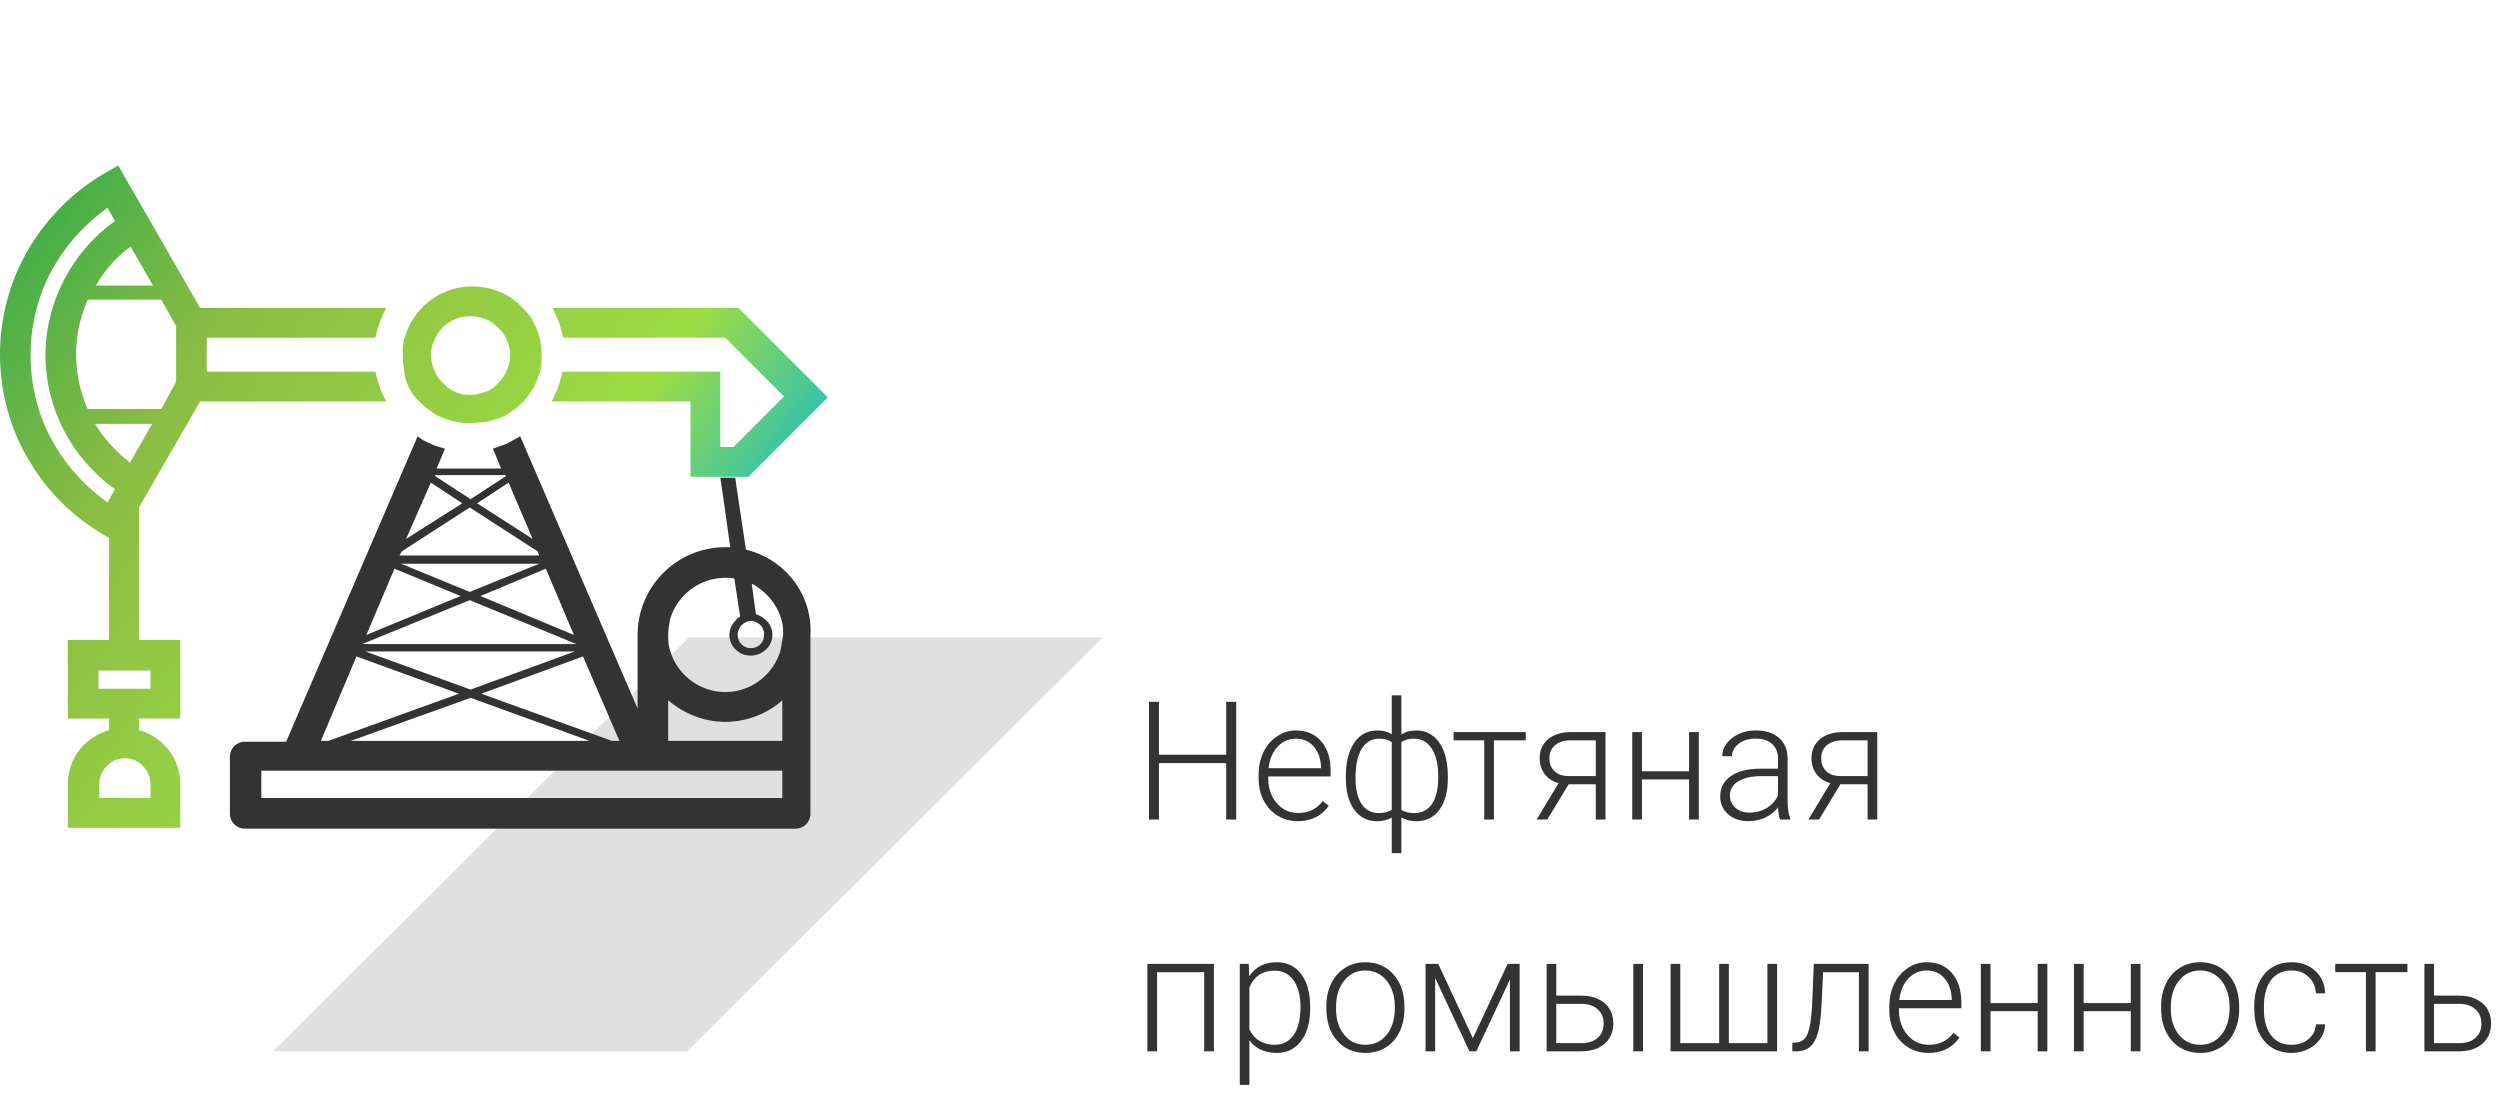 <svg width="302" height="134" viewBox="0 0 302 134" fill="none" xmlns="http://www.w3.org/2000/svg">
<path d="M83.211 77H133.211L83 127H33L83.211 77Z" fill="#E0E0E0"/>
<path d="M90.11 66.4L89.211 60.4L88.811 57.7H87.013L87.413 60.4L88.212 66.1C88.012 66.1 87.812 66.1 87.612 66.1C81.818 66.1 77.023 70.8 77.023 76.7V85.6L62.837 52.7C62.338 53 61.738 53.3 61.239 53.6C60.639 53.8 60.14 54 59.54 54.2L60.539 56.6H52.747L53.746 54.2C53.147 54 52.547 53.9 52.048 53.6C51.449 53.4 50.949 53.1 50.45 52.7L34.565 89.6H29.57C28.571 89.6 27.772 90.4 27.772 91.4V98.3C27.772 99.3 28.571 100.1 29.57 100.1H96.104C97.103 100.1 97.902 99.3 97.902 98.3V91.4V76.8C98.202 71.7 94.705 67.5 90.11 66.4ZM90.709 75C91.009 75 91.209 75.1 91.409 75.2C92.008 75.5 92.308 76 92.308 76.7C92.308 77.6 91.608 78.3 90.709 78.3C89.81 78.3 89.111 77.6 89.111 76.7C89.111 76.2 89.311 75.8 89.61 75.5C89.91 75.2 90.31 75 90.709 75ZM74.825 89.5H73.926L58.142 83.8L70.43 79.3L74.825 89.5ZM71.229 89.5H42.358L56.843 84.3L71.229 89.5ZM44.156 78.7H69.431L56.843 83.3L44.156 78.7ZM69.331 76.7L58.042 72L65.934 68.7L69.331 76.7ZM56.743 71.5L48.452 68.1H65.135L56.743 71.5ZM61.439 58.3L64.336 65.1L57.642 60.8L61.439 58.3ZM52.547 57.4H61.039L61.139 57.5L56.843 60.3L52.547 57.5V57.4ZM52.048 58.3L55.844 60.8L49.051 65.1L52.048 58.3ZM48.551 66.6L56.743 61.3L64.935 66.6L65.135 67.1H48.252L48.551 66.6ZM47.652 68.7L55.644 72L44.256 76.7L47.652 68.7ZM56.743 72.5L69.63 77.8H43.756L56.743 72.5ZM43.057 79.3L55.445 83.8L39.66 89.5H38.761L43.057 79.3ZM94.505 96.4H31.568V93.1H94.505V96.4ZM94.505 89.5H80.719V84.6C82.617 86.2 85.015 87.2 87.612 87.2C90.21 87.2 92.707 86.2 94.505 84.6V89.5ZM94.306 78.5C93.507 81.4 90.809 83.6 87.612 83.6C84.416 83.6 81.718 81.4 80.919 78.5C80.719 77.9 80.719 77.3 80.719 76.7C80.719 76.1 80.819 75.5 80.919 74.9C81.718 72 84.416 69.8 87.612 69.8C88.012 69.8 88.412 69.8 88.711 69.9L89.411 74.5C89.211 74.6 89.011 74.7 88.911 74.9C88.412 75.4 88.112 76 88.112 76.7C88.112 77.4 88.412 78.1 88.911 78.5C89.411 79 90.01 79.2 90.709 79.2C91.409 79.2 92.008 78.9 92.507 78.5C93.007 78 93.307 77.4 93.307 76.7C93.307 76 93.007 75.3 92.507 74.9C92.208 74.6 91.708 74.3 91.309 74.2L90.809 70.5C92.507 71.4 93.906 73 94.406 74.9C94.605 75.5 94.605 76.1 94.605 76.7C94.505 77.3 94.406 77.9 94.306 78.5Z" fill="#333333"/>
<path fill-rule="evenodd" clip-rule="evenodd" d="M45.355 40.8C45.455 40.2 45.654 39.6 45.854 39C46.054 38.4 46.354 37.8 46.653 37.2H24.176L14.286 20L12.687 20.9C8.891 23.1 5.794 26.2 3.497 30C1.199 33.9 0 38.3 0 42.8C0 47.3 1.199 51.8 3.497 55.6C5.694 59.4 8.891 62.5 12.687 64.7L13.187 65V77.3H8.192V86.8H13.187V88.2C10.29 89 8.192 91.6 8.192 94.7V100H21.778V94.7C21.778 91.6 19.68 89 16.783 88.2V86.8H21.778V77.3H16.783V61.3L24.176 48.5H46.653C46.354 47.9 46.054 47.3 45.854 46.7C45.654 46.1 45.455 45.5 45.355 44.9H24.975V40.8H45.355ZM14.985 30.4C15.185 30.2 15.484 30 15.784 29.8L15.784 29.8L18.482 34.5H11.588C12.488 32.9 13.586 31.6 14.985 30.4ZM12.987 60.7C10.489 58.9 8.292 56.6 6.693 53.9C4.695 50.6 3.696 46.8 3.696 42.9C3.696 39 4.695 35.2 6.693 31.9C8.292 29.2 10.489 26.9 12.987 25.1L13.886 26.7C8.691 30.4 5.495 36.5 5.495 42.9C5.495 49.4 8.691 55.4 13.886 59.1L12.987 60.7ZM16.883 92.2C17.682 92.8 18.182 93.7 18.182 94.8V96.4H16.883H13.287H11.988V94.8C11.988 93.7 12.488 92.8 13.287 92.2C13.786 91.8 14.386 91.6 15.085 91.6C15.784 91.6 16.384 91.8 16.883 92.2ZM18.182 81V83.2H11.888V81H18.182ZM15.684 55.9C15.485 55.7 15.285 55.5 14.985 55.3C13.586 54.1 12.388 52.7 11.489 51.2H18.382L15.684 55.9ZM21.279 46.1L19.48 49.4H10.589C9.69 47.4 9.191 45.1 9.191 42.8C9.191 40.5 9.69 38.3 10.589 36.2H19.48L21.279 39.4V46.1ZM100 48L89.211 37.2H66.733C67.033 37.8 67.333 38.4 67.532 39C67.732 39.6 67.932 40.2 68.032 40.8H87.612L94.705 47.9L88.611 54H87.013V44.9H67.932C67.832 45.5 67.632 46.1 67.433 46.7C67.233 47.3 66.933 47.9 66.634 48.499L66.633 48.5H83.417V57.6H86.813H88.611H90.31V57.7L100 48ZM63.237 37.3C63.736 37.8 64.236 38.4 64.535 39.1C64.835 39.7 65.035 40.3 65.235 40.9C65.335 41.5 65.435 42.2 65.435 42.9C65.435 43.6 65.435 44.2 65.235 44.9C65.035 45.5 64.835 46.1 64.535 46.7C64.448 46.832 64.36 46.968 64.271 47.107C63.956 47.598 63.627 48.11 63.237 48.5L63.237 48.5C62.837 48.9 62.438 49.3 61.938 49.6C61.439 50 60.939 50.3 60.34 50.5C59.74 50.7 59.141 50.9 58.541 51C58.292 51 58.017 51.025 57.742 51.05C57.468 51.075 57.193 51.1 56.943 51.1C56.344 51.1 55.844 51.1 55.345 51C54.764 50.917 54.32 50.765 53.843 50.601C53.746 50.568 53.648 50.534 53.547 50.5C52.947 50.3 52.448 50 51.948 49.6C51.449 49.3 51.049 48.9 50.649 48.5C50.15 48 49.65 47.4 49.351 46.7C49.051 46.1 48.851 45.5 48.851 44.9C48.751 44.3 48.651 43.6 48.651 42.9C48.651 42.2 48.651 41.5 48.851 40.9L48.851 40.9C49.051 40.3 49.251 39.7 49.55 39.1C49.638 38.968 49.726 38.832 49.815 38.694C50.13 38.202 50.459 37.69 50.849 37.3C52.448 35.6 54.645 34.6 57.043 34.6C59.541 34.6 61.738 35.6 63.237 37.3ZM60.24 46.2C60.639 45.8 60.939 45.4 61.139 44.9C61.439 44.3 61.638 43.6 61.638 42.9C61.638 42.2 61.439 41.5 61.139 40.9C60.839 40.2 60.24 39.6 59.64 39.1C58.841 38.5 57.842 38.2 56.843 38.2C55.744 38.2 54.845 38.5 54.046 39.1C53.447 39.5 52.847 40.2 52.547 40.9C52.248 41.5 52.048 42.2 52.048 42.9C52.048 43.6 52.248 44.3 52.547 44.9C52.747 45.4 53.047 45.8 53.447 46.2L54.046 46.8C54.346 47 54.645 47.2 54.945 47.3C55.445 47.6 56.144 47.7 56.743 47.7H56.843H56.943C57.542 47.7 58.142 47.5 58.741 47.3C59.041 47.2 59.341 47 59.64 46.8L59.64 46.8L60.24 46.2Z" fill="url(#paint0_linear)"/>
<path d="M149.334 99H148.123V92.184H139.998V99H138.797V84.781H139.998V91.168H148.123V84.781H149.334V99ZM156.775 99.195C155.877 99.195 155.063 98.974 154.334 98.531C153.611 98.088 153.048 97.473 152.645 96.686C152.241 95.891 152.039 95.003 152.039 94.019V93.6C152.039 92.584 152.234 91.669 152.625 90.856C153.022 90.042 153.572 89.404 154.275 88.941C154.979 88.473 155.74 88.238 156.561 88.238C157.843 88.238 158.859 88.678 159.607 89.557C160.363 90.429 160.74 91.624 160.74 93.141V93.795H153.201V94.019C153.201 95.217 153.543 96.217 154.227 97.018C154.917 97.812 155.783 98.209 156.824 98.209C157.449 98.209 157.999 98.095 158.475 97.867C158.956 97.639 159.393 97.275 159.783 96.773L160.516 97.33C159.656 98.574 158.41 99.195 156.775 99.195ZM156.561 89.234C155.682 89.234 154.939 89.557 154.334 90.201C153.735 90.846 153.37 91.712 153.24 92.799H159.578V92.672C159.546 91.656 159.256 90.829 158.709 90.191C158.162 89.553 157.446 89.234 156.561 89.234ZM162.576 93.805C162.576 92.086 162.911 90.728 163.582 89.732C164.259 88.736 165.193 88.238 166.385 88.238C167.068 88.238 167.648 88.391 168.123 88.697V84H169.285V88.736C169.767 88.404 170.366 88.238 171.082 88.238C172.208 88.238 173.11 88.691 173.787 89.596C174.464 90.501 174.832 91.76 174.891 93.375L174.9 94.01C174.9 95.618 174.562 96.887 173.885 97.818C173.208 98.743 172.28 99.205 171.102 99.205C170.398 99.205 169.793 99.052 169.285 98.746V103.062H168.123V98.756C167.622 99.055 167.036 99.205 166.365 99.205C165.252 99.205 164.36 98.785 163.689 97.945C163.019 97.099 162.651 95.93 162.586 94.439L162.576 93.805ZM173.738 93.805C173.738 92.385 173.481 91.269 172.967 90.455C172.459 89.641 171.746 89.234 170.828 89.234C170.164 89.234 169.65 89.378 169.285 89.664V97.838C169.695 98.092 170.216 98.219 170.848 98.219C171.759 98.219 172.469 97.854 172.977 97.125C173.484 96.389 173.738 95.283 173.738 93.805ZM163.748 94.01C163.748 95.338 163.992 96.373 164.48 97.115C164.969 97.851 165.672 98.219 166.59 98.219C167.202 98.219 167.713 98.085 168.123 97.818V89.635C167.745 89.368 167.241 89.234 166.609 89.234C165.698 89.234 164.992 89.641 164.49 90.455C163.995 91.262 163.748 92.447 163.748 94.01ZM184.314 89.43H180.467V99H179.295V89.43H175.594V88.434H184.314V89.43ZM193.943 88.434V99H192.771V94.742H189.49L186.912 99H185.623L188.279 94.596C187.557 94.407 186.993 94.042 186.59 93.502C186.193 92.962 185.994 92.324 185.994 91.588C185.994 90.631 186.336 89.866 187.02 89.293C187.71 88.72 188.641 88.434 189.812 88.434H193.943ZM187.166 91.607C187.166 92.226 187.361 92.734 187.752 93.131C188.149 93.528 188.699 93.733 189.402 93.746H192.771V89.43H189.783C188.969 89.43 188.328 89.625 187.859 90.016C187.397 90.406 187.166 90.937 187.166 91.607ZM205.213 99H204.041V94.156H198.348V99H197.176V88.434H198.348V93.17H204.041V88.434H205.213V99ZM215.018 99C214.9 98.668 214.826 98.176 214.793 97.525C214.383 98.059 213.859 98.473 213.221 98.766C212.589 99.052 211.919 99.195 211.209 99.195C210.193 99.195 209.37 98.912 208.738 98.346C208.113 97.779 207.801 97.063 207.801 96.197C207.801 95.169 208.227 94.355 209.08 93.756C209.939 93.157 211.134 92.857 212.664 92.857H214.783V91.656C214.783 90.901 214.549 90.309 214.08 89.879C213.618 89.443 212.941 89.225 212.049 89.225C211.235 89.225 210.561 89.433 210.027 89.85C209.493 90.266 209.227 90.768 209.227 91.353L208.055 91.344C208.055 90.504 208.445 89.778 209.227 89.166C210.008 88.547 210.968 88.238 212.107 88.238C213.286 88.238 214.214 88.534 214.891 89.127C215.574 89.713 215.926 90.533 215.945 91.588V96.588C215.945 97.61 216.053 98.375 216.268 98.883V99H215.018ZM211.346 98.16C212.127 98.16 212.824 97.971 213.436 97.594C214.054 97.216 214.503 96.712 214.783 96.08V93.756H212.693C211.528 93.769 210.617 93.984 209.959 94.4C209.301 94.811 208.973 95.377 208.973 96.1C208.973 96.692 209.191 97.184 209.627 97.574C210.07 97.965 210.643 98.16 211.346 98.16ZM226.775 88.434V99H225.604V94.742H222.322L219.744 99H218.455L221.111 94.596C220.389 94.407 219.826 94.042 219.422 93.502C219.025 92.962 218.826 92.324 218.826 91.588C218.826 90.631 219.168 89.866 219.852 89.293C220.542 88.72 221.473 88.434 222.645 88.434H226.775ZM219.998 91.607C219.998 92.226 220.193 92.734 220.584 93.131C220.981 93.528 221.531 93.733 222.234 93.746H225.604V89.43H222.615C221.801 89.43 221.16 89.625 220.691 90.016C220.229 90.406 219.998 90.937 219.998 91.607ZM146.639 127H145.467V117.439H139.773V127H138.602V116.434H146.639V127ZM158.27 121.824C158.27 123.471 157.905 124.78 157.176 125.75C156.447 126.714 155.47 127.195 154.246 127.195C152.801 127.195 151.694 126.688 150.926 125.672V131.062H149.764V116.434H150.848L150.906 117.928C151.668 116.801 152.771 116.238 154.217 116.238C155.48 116.238 156.469 116.717 157.186 117.674C157.908 118.631 158.27 119.959 158.27 121.658V121.824ZM157.098 121.619C157.098 120.271 156.821 119.207 156.268 118.426C155.714 117.645 154.943 117.254 153.953 117.254C153.237 117.254 152.622 117.426 152.107 117.771C151.593 118.117 151.199 118.618 150.926 119.275V124.344C151.206 124.949 151.606 125.411 152.127 125.73C152.648 126.049 153.263 126.209 153.973 126.209C154.956 126.209 155.721 125.818 156.268 125.037C156.821 124.249 157.098 123.11 157.098 121.619ZM160.223 121.561C160.223 120.545 160.418 119.63 160.809 118.816C161.206 118.003 161.762 117.371 162.479 116.922C163.201 116.466 164.018 116.238 164.93 116.238C166.336 116.238 167.475 116.733 168.348 117.723C169.22 118.706 169.656 120.011 169.656 121.639V121.883C169.656 122.905 169.458 123.826 169.061 124.646C168.67 125.46 168.117 126.089 167.4 126.531C166.684 126.974 165.867 127.195 164.949 127.195C163.549 127.195 162.41 126.704 161.531 125.721C160.659 124.731 160.223 123.423 160.223 121.795V121.561ZM161.395 121.883C161.395 123.146 161.72 124.184 162.371 124.998C163.029 125.805 163.888 126.209 164.949 126.209C166.004 126.209 166.857 125.805 167.508 124.998C168.165 124.184 168.494 123.113 168.494 121.785V121.561C168.494 120.753 168.344 120.014 168.045 119.344C167.745 118.673 167.326 118.156 166.785 117.791C166.245 117.42 165.626 117.234 164.93 117.234C163.888 117.234 163.038 117.645 162.381 118.465C161.723 119.279 161.395 120.346 161.395 121.668V121.883ZM177.928 125.418L182.127 116.434H183.572V127H182.4V118.328L178.338 127H177.508L173.367 118.133V127H172.205V116.434H173.738L177.928 125.418ZM187.996 120.271H191.043C191.824 120.271 192.508 120.415 193.094 120.701C193.686 120.981 194.132 121.372 194.432 121.873C194.738 122.374 194.891 122.957 194.891 123.621C194.891 124.643 194.539 125.464 193.836 126.082C193.139 126.694 192.195 127 191.004 127H186.834V116.434H187.996V120.271ZM187.996 121.268V126.014H191.023C191.863 126.014 192.521 125.802 192.996 125.379C193.478 124.956 193.719 124.376 193.719 123.641C193.719 122.938 193.484 122.371 193.016 121.941C192.553 121.505 191.919 121.281 191.111 121.268H187.996ZM198.475 127H197.303V116.434H198.475V127ZM202.977 116.434V126.014H207.674V116.434H208.846V126.014H213.504V116.434H214.676V127H201.805V116.434H202.977ZM225.73 116.434V127H224.559V117.439H220.232L220.047 121.395C219.969 122.859 219.822 123.979 219.607 124.754C219.393 125.522 219.074 126.089 218.65 126.453C218.227 126.818 217.664 127 216.961 127H216.512V125.965L216.873 125.945C217.544 125.932 218.025 125.607 218.318 124.969C218.611 124.331 218.803 123.191 218.895 121.551L219.109 116.434H225.73ZM232.967 127.195C232.068 127.195 231.255 126.974 230.525 126.531C229.803 126.089 229.24 125.473 228.836 124.686C228.432 123.891 228.23 123.003 228.23 122.02V121.6C228.23 120.584 228.426 119.669 228.816 118.855C229.214 118.042 229.764 117.404 230.467 116.941C231.17 116.473 231.932 116.238 232.752 116.238C234.035 116.238 235.05 116.678 235.799 117.557C236.554 118.429 236.932 119.624 236.932 121.141V121.795H229.393V122.02C229.393 123.217 229.734 124.217 230.418 125.018C231.108 125.812 231.974 126.209 233.016 126.209C233.641 126.209 234.191 126.095 234.666 125.867C235.148 125.639 235.584 125.275 235.975 124.773L236.707 125.33C235.848 126.574 234.601 127.195 232.967 127.195ZM232.752 117.234C231.873 117.234 231.131 117.557 230.525 118.201C229.926 118.846 229.562 119.712 229.432 120.799H235.77V120.672C235.737 119.656 235.447 118.829 234.9 118.191C234.354 117.553 233.637 117.234 232.752 117.234ZM247.322 127H246.15V122.156H240.457V127H239.285V116.434H240.457V121.17H246.15V116.434H247.322V127ZM258.572 127H257.4V122.156H251.707V127H250.535V116.434H251.707V121.17H257.4V116.434H258.572V127ZM261.062 121.561C261.062 120.545 261.258 119.63 261.648 118.816C262.046 118.003 262.602 117.371 263.318 116.922C264.041 116.466 264.858 116.238 265.77 116.238C267.176 116.238 268.315 116.733 269.188 117.723C270.06 118.706 270.496 120.011 270.496 121.639V121.883C270.496 122.905 270.298 123.826 269.9 124.646C269.51 125.46 268.956 126.089 268.24 126.531C267.524 126.974 266.707 127.195 265.789 127.195C264.389 127.195 263.25 126.704 262.371 125.721C261.499 124.731 261.062 123.423 261.062 121.795V121.561ZM262.234 121.883C262.234 123.146 262.56 124.184 263.211 124.998C263.868 125.805 264.728 126.209 265.789 126.209C266.844 126.209 267.697 125.805 268.348 124.998C269.005 124.184 269.334 123.113 269.334 121.785V121.561C269.334 120.753 269.184 120.014 268.885 119.344C268.585 118.673 268.165 118.156 267.625 117.791C267.085 117.42 266.466 117.234 265.77 117.234C264.728 117.234 263.878 117.645 263.221 118.465C262.563 119.279 262.234 120.346 262.234 121.668V121.883ZM276.824 126.209C277.638 126.209 278.318 125.981 278.865 125.525C279.419 125.063 279.718 124.467 279.764 123.738H280.887C280.854 124.383 280.652 124.972 280.281 125.506C279.91 126.033 279.415 126.447 278.797 126.746C278.185 127.046 277.527 127.195 276.824 127.195C275.438 127.195 274.337 126.714 273.523 125.75C272.716 124.786 272.312 123.491 272.312 121.863V121.512C272.312 120.47 272.495 119.549 272.859 118.748C273.224 117.947 273.745 117.329 274.422 116.893C275.105 116.456 275.903 116.238 276.814 116.238C277.973 116.238 278.927 116.583 279.676 117.273C280.431 117.964 280.835 118.872 280.887 119.998H279.764C279.712 119.171 279.412 118.504 278.865 117.996C278.325 117.488 277.641 117.234 276.814 117.234C275.76 117.234 274.939 117.615 274.354 118.377C273.774 119.139 273.484 120.206 273.484 121.58V121.922C273.484 123.27 273.774 124.321 274.354 125.076C274.939 125.831 275.763 126.209 276.824 126.209ZM290.818 117.43H286.971V127H285.799V117.43H282.098V116.434H290.818V117.43ZM294.031 120.271H297.078C297.859 120.271 298.543 120.415 299.129 120.701C299.721 120.981 300.167 121.372 300.467 121.873C300.773 122.374 300.926 122.957 300.926 123.621C300.926 124.643 300.574 125.464 299.871 126.082C299.174 126.694 298.23 127 297.039 127H292.869V116.434H294.031V120.271ZM294.031 121.268V126.014H297.059C297.898 126.014 298.556 125.802 299.031 125.379C299.513 124.956 299.754 124.376 299.754 123.641C299.754 122.938 299.52 122.371 299.051 121.941C298.589 121.505 297.954 121.281 297.146 121.268H294.031Z" fill="#333333"/>
<defs>
<linearGradient id="paint0_linear" x1="-11.988" y1="30" x2="79.379" y2="95.107" gradientUnits="userSpaceOnUse">
<stop stop-color="#24A74B"/>
<stop offset="0" stop-color="#24A74B"/>
<stop offset="0.334" stop-color="#8CBD43"/>
<stop offset="0.745" stop-color="#9BDC44"/>
<stop offset="1" stop-color="#00B5DF"/>
</linearGradient>
</defs>
</svg>
